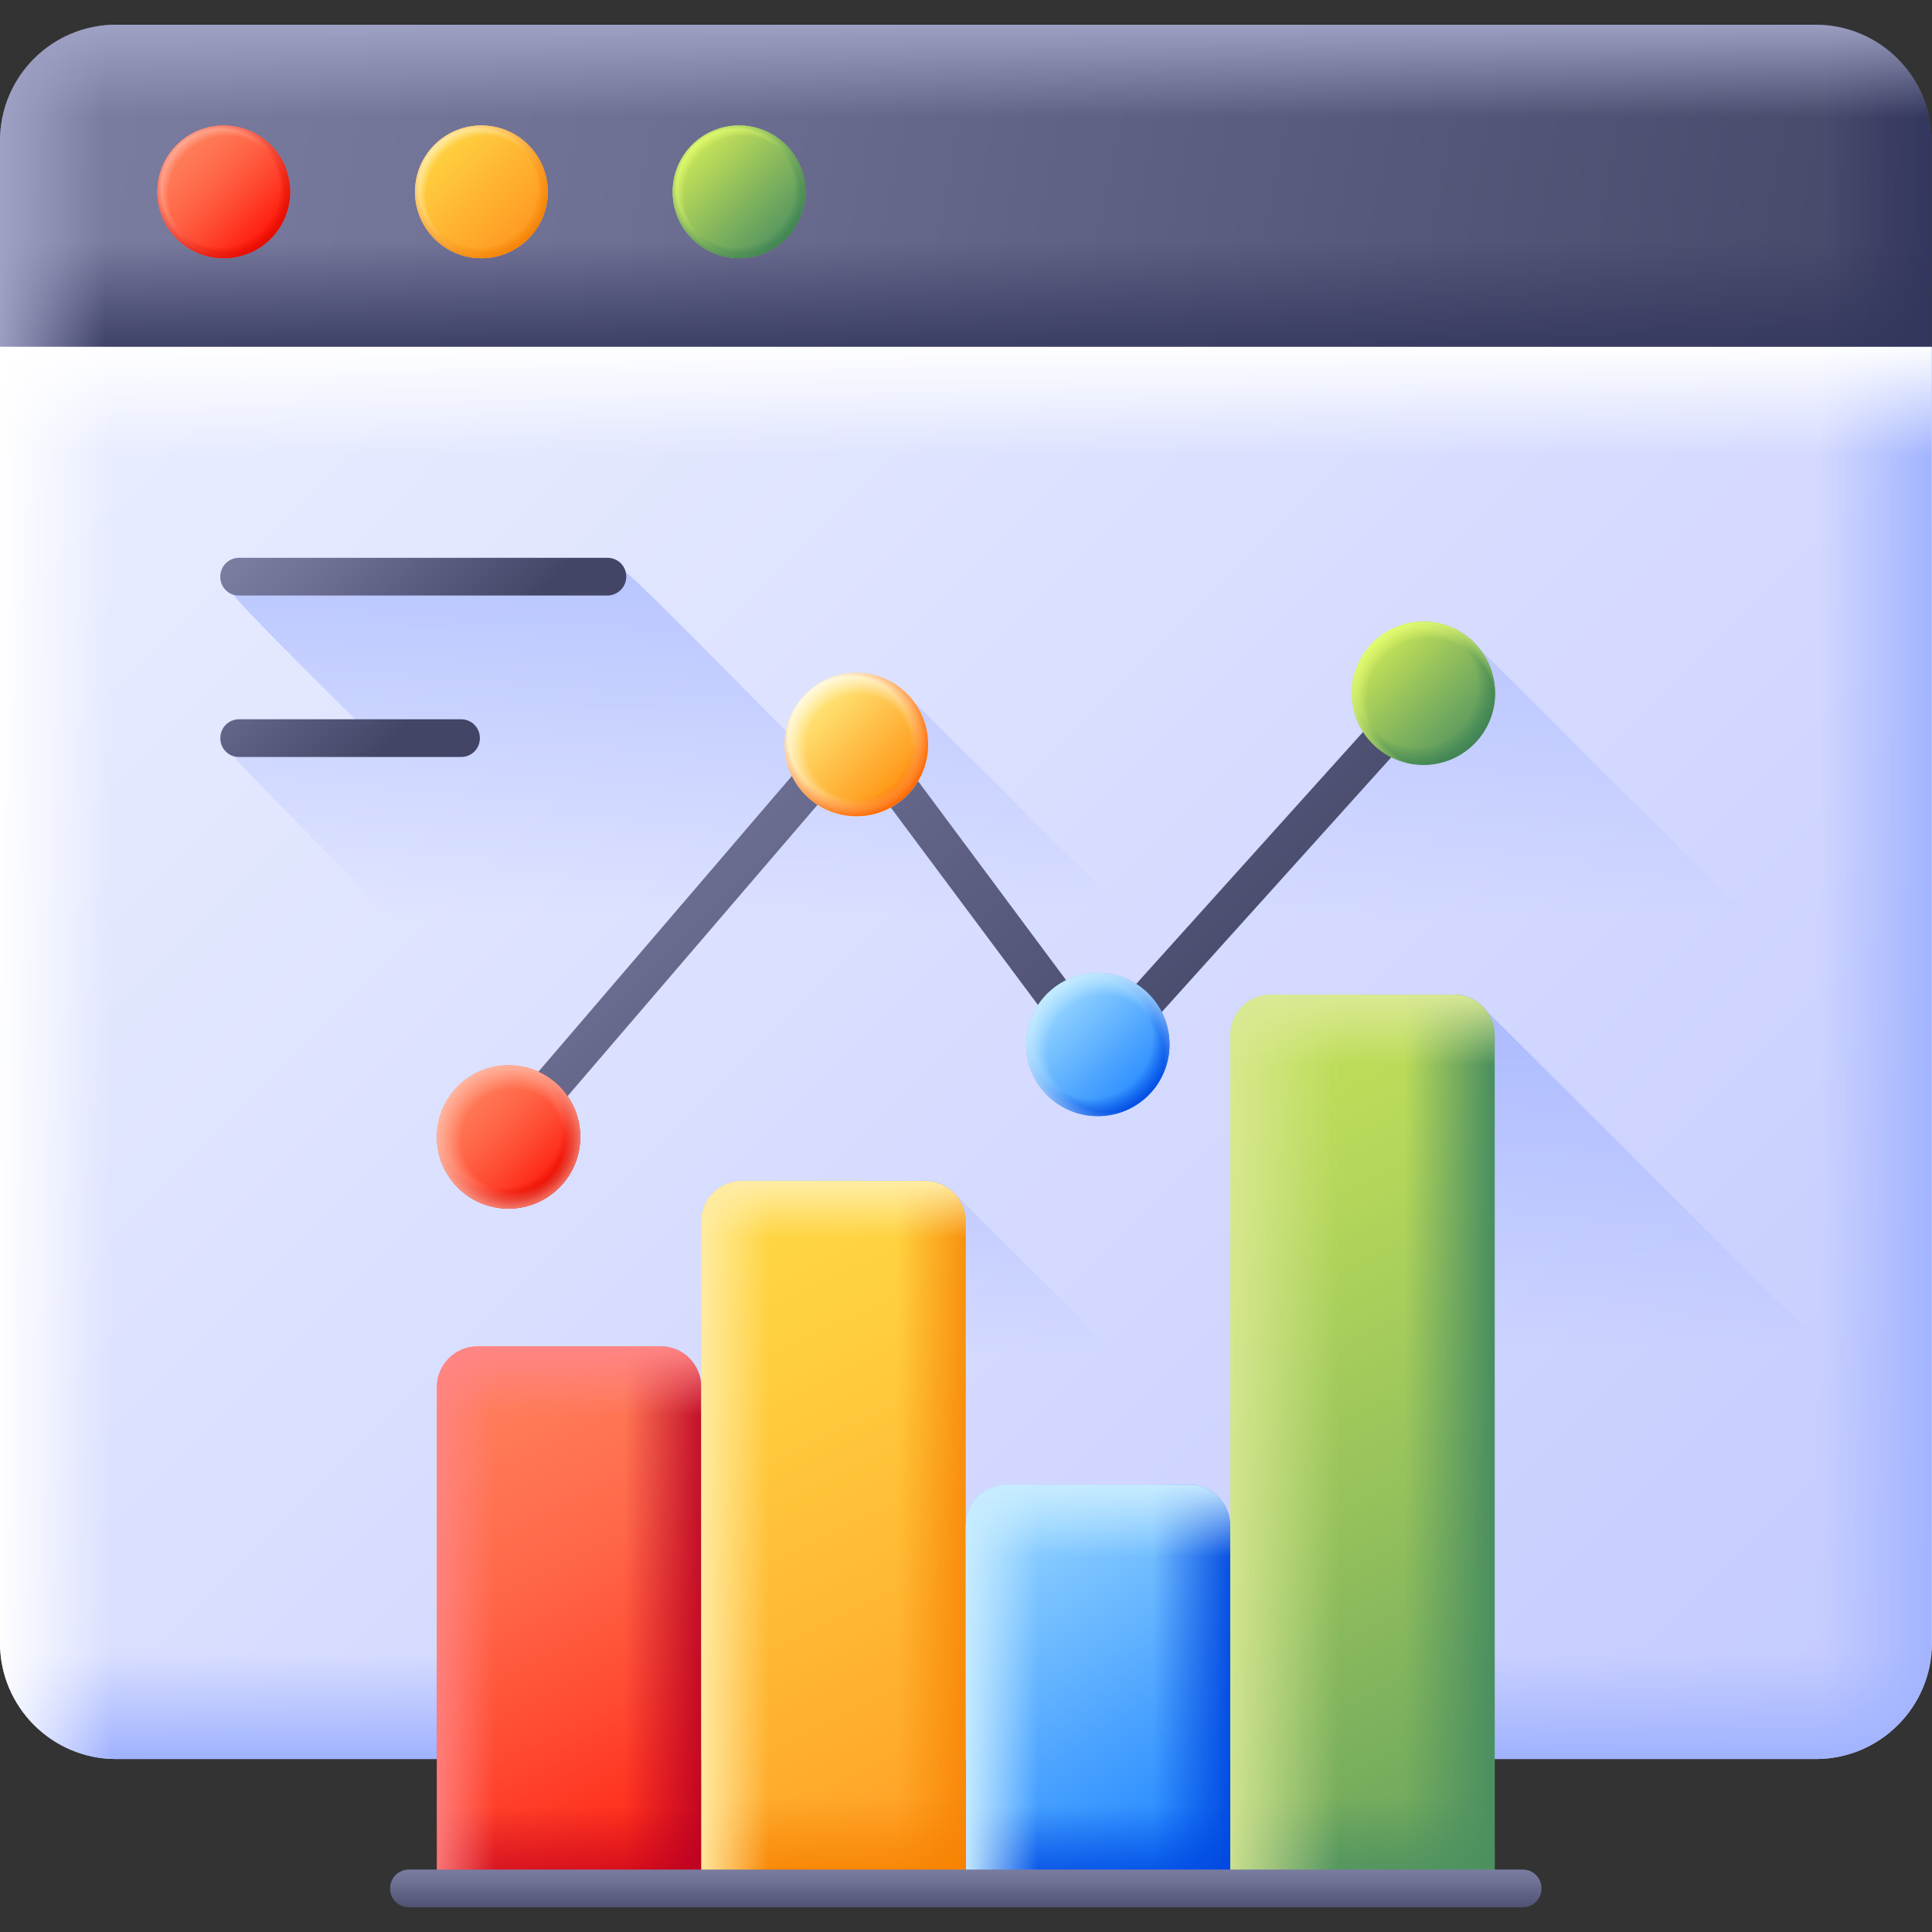 <svg id="Capa_1" enable-background="new 0 0 512.1 512.1" height="512" viewBox="0 0 512.1 512.1" width="512" xmlns="http://www.w3.org/2000/svg" xmlns:xlink="http://www.w3.org/1999/xlink"><rect x="0" y="0" width="512.1" height="512.1" fill="#333333" stroke="none"/><linearGradient id="lg1"><stop offset="0" stop-color="#7b7da1"/><stop offset=".31" stop-color="#6d6f93"/><stop offset=".899" stop-color="#494c6d"/><stop offset="1" stop-color="#424566"/></linearGradient><linearGradient id="SVGID_1_" gradientTransform="matrix(1 0 0 -1 0 511.1)" gradientUnits="userSpaceOnUse" x1="12.511" x2="518.043" xlink:href="#lg1" y1="506.331" y2="408.289"/><linearGradient id="lg2"><stop offset="0" stop-color="#32365c"/><stop offset="1" stop-color="#32365c" stop-opacity="0"/></linearGradient><linearGradient id="SVGID_2_" gradientTransform="matrix(1 0 0 -1 0 511.1)" gradientUnits="userSpaceOnUse" x1="256" x2="256" xlink:href="#lg2" y1="413.066" y2="446.977"/><linearGradient id="SVGID_3_" gradientTransform="matrix(-1 0 0 -1 5494.347 511.1)" gradientUnits="userSpaceOnUse" x1="4980.631" x2="5010.319" xlink:href="#lg2" y1="461.8" y2="461.8"/><linearGradient id="lg3"><stop offset="0" stop-color="#a1a4c7"/><stop offset="1" stop-color="#a1a4c7" stop-opacity="0"/></linearGradient><linearGradient id="SVGID_4_" gradientTransform="matrix(1 0 0 -1 0 511.1)" gradientUnits="userSpaceOnUse" x1="256" x2="256" xlink:href="#lg3" y1="506.513" y2="479.96"/><linearGradient id="SVGID_5_" gradientTransform="matrix(1 0 0 -1 0 511.1)" gradientUnits="userSpaceOnUse" x1="-1.708" x2="27.979" xlink:href="#lg3" y1="461.8" y2="461.8"/><linearGradient id="SVGID_6_" gradientTransform="matrix(1 0 0 -1 0 511.1)" gradientUnits="userSpaceOnUse" x1="57.321" x2="468.947" y1="439.754" y2="28.128"><stop offset="0" stop-color="#e9edff"/><stop offset="1" stop-color="#c4cbff"/></linearGradient><linearGradient id="lg4"><stop offset="0" stop-color="#a1b3ff"/><stop offset="1" stop-color="#a1b3ff" stop-opacity="0"/></linearGradient><linearGradient id="SVGID_7_" gradientTransform="matrix(-1 0 0 -1 5424.389 511.1)" gradientUnits="userSpaceOnUse" x1="4911.368" x2="4942.159" xlink:href="#lg4" y1="232" y2="232"/><linearGradient id="SVGID_8_" gradientTransform="matrix(1 0 0 -1 0 511.1)" gradientUnits="userSpaceOnUse" x1="256.05" x2="256.05" xlink:href="#lg4" y1="45.407" y2="73.024"/><linearGradient id="lg5"><stop offset="0" stop-color="#fff"/><stop offset="1" stop-color="#fff" stop-opacity="0"/></linearGradient><linearGradient id="SVGID_9_" gradientTransform="matrix(1 0 0 -1 0 511.1)" gradientUnits="userSpaceOnUse" x1="256" x2="256" xlink:href="#lg5" y1="419.704" y2="390.308"/><linearGradient id="SVGID_10_" gradientTransform="matrix(1 0 0 -1 0 511.1)" gradientUnits="userSpaceOnUse" x1="-1.027" x2="29.764" xlink:href="#lg5" y1="232" y2="232"/><linearGradient id="lg6"><stop offset="0" stop-color="#ff7f5c"/><stop offset=".153" stop-color="#ff7957"/><stop offset=".36" stop-color="#ff6849"/><stop offset=".597" stop-color="#ff4b33"/><stop offset=".855" stop-color="#ff2414"/><stop offset=".996" stop-color="#ff0c00"/></linearGradient><linearGradient id="SVGID_11_" gradientTransform="matrix(1 0 0 -1 0 511.1)" gradientUnits="userSpaceOnUse" x1="46.361" x2="72.917" xlink:href="#lg6" y1="473.189" y2="446.633"/><radialGradient id="SVGID_12_" cx="60.275" cy="459.408" gradientTransform="matrix(1 0 0 -1 0 511.1)" gradientUnits="userSpaceOnUse" r="19.024"><stop offset=".819" stop-color="#ffb7a3" stop-opacity="0"/><stop offset="1" stop-color="#ffb7a3"/></radialGradient><radialGradient id="SVGID_13_" cx="58.472" cy="461.211" gradientTransform="matrix(1 0 0 -1 0 511.1)" gradientUnits="userSpaceOnUse" r="19.024"><stop offset=".819" stop-color="#e00a00" stop-opacity="0"/><stop offset="1" stop-color="#e00a00"/></radialGradient><linearGradient id="SVGID_14_" gradientTransform="matrix(1 0 0 -1 0 511.1)" gradientUnits="userSpaceOnUse" x1="113.016" x2="141.459" y1="474.834" y2="446.391"><stop offset="0" stop-color="#ffd945"/><stop offset="1" stop-color="#ff941f"/></linearGradient><radialGradient id="SVGID_15_" cx="128.561" cy="459.408" gradientTransform="matrix(1 0 0 -1 0 511.1)" gradientUnits="userSpaceOnUse" r="19.024"><stop offset=".819" stop-color="#fff2bf" stop-opacity="0"/><stop offset="1" stop-color="#fff2bf"/></radialGradient><radialGradient id="SVGID_16_" cx="126.758" cy="461.211" gradientTransform="matrix(1 0 0 -1 0 511.1)" gradientUnits="userSpaceOnUse" r="19.024"><stop offset=".819" stop-color="#f27f00" stop-opacity="0"/><stop offset="1" stop-color="#f27f00"/></radialGradient><linearGradient id="lg7"><stop offset="0" stop-color="#cfe958"/><stop offset=".585" stop-color="#80b35d"/><stop offset="1" stop-color="#4c9060"/></linearGradient><linearGradient id="SVGID_17_" gradientTransform="matrix(1 0 0 -1 0 511.1)" gradientUnits="userSpaceOnUse" x1="182.947" x2="209.503" xlink:href="#lg7" y1="473.203" y2="446.647"/><radialGradient id="SVGID_18_" cx="196.847" cy="459.408" gradientTransform="matrix(1 0 0 -1 0 511.1)" gradientUnits="userSpaceOnUse" r="19.024"><stop offset=".819" stop-color="#e6ff75" stop-opacity="0"/><stop offset="1" stop-color="#e6ff75"/></radialGradient><radialGradient id="SVGID_19_" cx="195.044" cy="461.211" gradientTransform="matrix(1 0 0 -1 0 511.1)" gradientUnits="userSpaceOnUse" r="19.024"><stop offset=".819" stop-color="#3e8252" stop-opacity="0"/><stop offset="1" stop-color="#3e8252"/></radialGradient><linearGradient id="SVGID_20_" gradientTransform="matrix(1 0 0 -1 0 511.1)" gradientUnits="userSpaceOnUse" x1="314" x2="314" xlink:href="#lg4" y1="270.242" y2="152.28"/><linearGradient id="SVGID_21_" gradientTransform="matrix(1 0 0 -1 0 511.1)" gradientUnits="userSpaceOnUse" x1="116.239" x2="188.878" xlink:href="#lg6" y1="149.631" y2="-.489"/><linearGradient id="lg8"><stop offset="0" stop-color="#b80024"/><stop offset="1" stop-color="#b80024" stop-opacity="0"/></linearGradient><linearGradient id="SVGID_22_" gradientTransform="matrix(1 0 0 -1 0 511.1)" gradientUnits="userSpaceOnUse" x1="189.4" x2="165.559" xlink:href="#lg8" y1="82.4" y2="82.4"/><linearGradient id="SVGID_23_" gradientTransform="matrix(1 0 0 -1 0 511.1)" gradientUnits="userSpaceOnUse" x1="150.85" x2="150.85" xlink:href="#lg8" y1="2.156" y2="32.054"/><linearGradient id="lg9"><stop offset="0" stop-color="#ff8585"/><stop offset="1" stop-color="#ff8585" stop-opacity="0"/></linearGradient><linearGradient id="SVGID_24_" gradientTransform="matrix(1 0 0 -1 0 511.1)" gradientUnits="userSpaceOnUse" x1="113.06" x2="131.233" xlink:href="#lg9" y1="82.4" y2="82.4"/><linearGradient id="SVGID_25_" gradientTransform="matrix(1 0 0 -1 0 511.1)" gradientUnits="userSpaceOnUse" x1="150.9" x2="150.9" xlink:href="#lg9" y1="154.071" y2="135.983"/><linearGradient id="SVGID_26_" gradientTransform="matrix(1 0 0 -1 0 511.1)" gradientUnits="userSpaceOnUse" x1="177.833" x2="268.815" y1="189.159" y2="1.13"><stop offset="0" stop-color="#ffd945"/><stop offset=".25" stop-color="#ffcd3e"/><stop offset=".704" stop-color="#ffad2d"/><stop offset="1" stop-color="#ff941f"/></linearGradient><linearGradient id="lg10"><stop offset="0" stop-color="#f78100"/><stop offset="1" stop-color="#f78100" stop-opacity="0"/></linearGradient><linearGradient id="SVGID_27_" gradientTransform="matrix(1 0 0 -1 0 511.1)" gradientUnits="userSpaceOnUse" x1="260.635" x2="237.768" xlink:href="#lg10" y1="104.3" y2="104.3"/><linearGradient id="SVGID_28_" gradientTransform="matrix(1 0 0 -1 0 511.1)" gradientUnits="userSpaceOnUse" x1="220.95" x2="220.95" xlink:href="#lg10" y1="9.986" y2="35.028"/><linearGradient id="lg11"><stop offset="0" stop-color="#ffeda6"/><stop offset="1" stop-color="#ffeda6" stop-opacity="0"/></linearGradient><linearGradient id="SVGID_29_" gradientTransform="matrix(1 0 0 -1 0 511.1)" gradientUnits="userSpaceOnUse" x1="184.549" x2="203.99" xlink:href="#lg11" y1="104.3" y2="104.3"/><linearGradient id="SVGID_30_" gradientTransform="matrix(1 0 0 -1 0 511.1)" gradientUnits="userSpaceOnUse" x1="221" x2="221" xlink:href="#lg11" y1="198.05" y2="183.056"/><linearGradient id="lg12"><stop offset="0" stop-color="#a1ddff"/><stop offset="1" stop-color="#1c83ff"/></linearGradient><linearGradient id="SVGID_31_" gradientTransform="matrix(1 0 0 -1 0 511.1)" gradientUnits="userSpaceOnUse" x1="255.193" x2="318.512" xlink:href="#lg12" y1="114.387" y2="18.728"/><linearGradient id="lg13"><stop offset="0" stop-color="#0047e0"/><stop offset="1" stop-color="#0047e0" stop-opacity="0"/></linearGradient><linearGradient id="SVGID_32_" gradientTransform="matrix(1 0 0 -1 0 511.1)" gradientUnits="userSpaceOnUse" x1="328.039" x2="305.631" xlink:href="#lg13" y1="64.05" y2="64.05"/><linearGradient id="SVGID_33_" gradientTransform="matrix(1 0 0 -1 0 511.1)" gradientUnits="userSpaceOnUse" x1="291.05" x2="291.05" xlink:href="#lg13" y1="9.816" y2="32.383"/><linearGradient id="lg14"><stop offset="0" stop-color="#c9ecff"/><stop offset="1" stop-color="#c9ecff" stop-opacity="0"/></linearGradient><linearGradient id="SVGID_34_" gradientTransform="matrix(1 0 0 -1 0 511.1)" gradientUnits="userSpaceOnUse" x1="255.273" x2="275.119" xlink:href="#lg14" y1="64.05" y2="64.05"/><linearGradient id="SVGID_35_" gradientTransform="matrix(1 0 0 -1 0 511.1)" gradientUnits="userSpaceOnUse" x1="291.1" x2="291.1" xlink:href="#lg14" y1="118.199" y2="98.42"/><linearGradient id="SVGID_36_" gradientTransform="matrix(1 0 0 -1 0 511.1)" gradientUnits="userSpaceOnUse" x1="279.474" x2="431.752" y1="293.548" y2="-21.159"><stop offset="0" stop-color="#cfe958"/><stop offset=".138" stop-color="#c8e458"/><stop offset=".339" stop-color="#b5d75a"/><stop offset=".578" stop-color="#95c15c"/><stop offset=".845" stop-color="#69a45e"/><stop offset="1" stop-color="#4c9060"/></linearGradient><linearGradient id="SVGID_37_" gradientTransform="matrix(1 0 0 -1 0 511.1)" gradientUnits="userSpaceOnUse" x1="399.898" x2="361.541" y1="129" y2="129"><stop offset=".119" stop-color="#4c9060"/><stop offset=".719" stop-color="#4c9060" stop-opacity="0"/></linearGradient><linearGradient id="SVGID_38_" gradientTransform="matrix(1 0 0 -1 0 511.1)" gradientUnits="userSpaceOnUse" x1="361.15" x2="361.15" y1="9.491" y2="43.691"><stop offset=".004" stop-color="#4c9060"/><stop offset=".728" stop-color="#4c9060" stop-opacity="0"/></linearGradient><linearGradient id="lg15"><stop offset="0" stop-color="#dae995"/><stop offset=".847" stop-color="#dae995" stop-opacity="0"/></linearGradient><linearGradient id="SVGID_39_" gradientTransform="matrix(1 0 0 -1 0 511.1)" gradientUnits="userSpaceOnUse" x1="322.416" x2="360.693" xlink:href="#lg15" y1="129" y2="129"/><linearGradient id="SVGID_40_" gradientTransform="matrix(1 0 0 -1 0 511.1)" gradientUnits="userSpaceOnUse" x1="361.2" x2="361.2" xlink:href="#lg15" y1="247.719" y2="225.491"/><linearGradient id="SVGID_41_" gradientTransform="matrix(1 0 0 -1 0 511.1)" gradientUnits="userSpaceOnUse" x1="256" x2="256" xlink:href="#lg1" y1="15.944" y2="2.882"/><linearGradient id="SVGID_42_" gradientTransform="matrix(1 0 0 -1 0 511.1)" gradientUnits="userSpaceOnUse" x1="285.2" x2="285.2" xlink:href="#lg4" y1="413.22" y2="268.058"/><linearGradient id="SVGID_43_" gradientTransform="matrix(1 0 0 -1 0 511.1)" gradientUnits="userSpaceOnUse" x1="161.016" x2="314.456" xlink:href="#lg1" y1="363.784" y2="210.344"/><linearGradient id="SVGID_44_" gradientTransform="matrix(1 0 0 -1 0 511.1)" gradientUnits="userSpaceOnUse" x1="120.8" x2="149.487" xlink:href="#lg6" y1="223.75" y2="195.063"/><radialGradient id="SVGID_45_" cx="132.593" cy="212.584" gradientTransform="matrix(1 0 0 -1 0 511.1)" gradientUnits="userSpaceOnUse" r="20.551"><stop offset=".795" stop-color="#e00a00" stop-opacity="0"/><stop offset="1" stop-color="#e00a00"/></radialGradient><radialGradient id="SVGID_46_" cx="135.902" cy="208.849" gradientTransform="matrix(1 0 0 -1 0 511.1)" gradientUnits="userSpaceOnUse" r="20.551"><stop offset=".661" stop-color="#ffb7a3" stop-opacity="0"/><stop offset="1" stop-color="#ffb7a3"/></radialGradient><linearGradient id="SVGID_47_" gradientTransform="matrix(1 0 0 -1 0 511.1)" gradientUnits="userSpaceOnUse" x1="213.062" x2="241.749" y1="327.689" y2="299.001"><stop offset="0" stop-color="#ffed81"/><stop offset=".235" stop-color="#ffd968"/><stop offset=".73" stop-color="#ffa629"/><stop offset="1" stop-color="#ff8804"/></linearGradient><radialGradient id="SVGID_48_" cx="227.625" cy="313.015" gradientTransform="matrix(1 0 0 -1 0 511.1)" gradientUnits="userSpaceOnUse" r="20.551"><stop offset=".676" stop-color="#fffcf0" stop-opacity="0"/><stop offset="1" stop-color="#fffcf0"/></radialGradient><radialGradient id="SVGID_49_" cx="225.337" cy="315.473" gradientTransform="matrix(1 0 0 -1 0 511.1)" gradientUnits="userSpaceOnUse" r="21.804"><stop offset=".748" stop-color="#ff6b06" stop-opacity="0"/><stop offset=".962" stop-color="#ff6b06"/></radialGradient><linearGradient id="SVGID_50_" gradientTransform="matrix(1 0 0 -1 0 511.1)" gradientUnits="userSpaceOnUse" x1="277.064" x2="305.751" xlink:href="#lg12" y1="248.186" y2="219.499"/><radialGradient id="SVGID_51_" cx="289.358" cy="235.99" gradientTransform="matrix(1 0 0 -1 0 511.1)" gradientUnits="userSpaceOnUse" r="21.804"><stop offset=".735" stop-color="#0047e0" stop-opacity="0"/><stop offset="1" stop-color="#0047e0"/></radialGradient><radialGradient id="SVGID_52_" cx="382.565" cy="307.222" gradientTransform="matrix(.707 .707 .677 -.677 -185.333 216.839)" gradientUnits="userSpaceOnUse" r="22.7"><stop offset=".693" stop-color="#c9ecff" stop-opacity="0"/><stop offset="1" stop-color="#c9ecff"/></radialGradient><linearGradient id="SVGID_53_" gradientTransform="matrix(1 0 0 -1 0 511.1)" gradientUnits="userSpaceOnUse" x1="363.369" x2="392.056" xlink:href="#lg7" y1="341.282" y2="312.594"/><radialGradient id="SVGID_54_" cx="375.654" cy="329.076" gradientTransform="matrix(1 0 0 -1 0 511.1)" gradientUnits="userSpaceOnUse" r="21.804"><stop offset=".732" stop-color="#3e8252" stop-opacity="0"/><stop offset="1" stop-color="#3e8252"/></radialGradient><radialGradient id="SVGID_55_" cx="468.86" cy="400.308" gradientTransform="matrix(.707 .707 .677 -.677 -223.104 125.78)" gradientUnits="userSpaceOnUse" r="22.7"><stop offset=".767" stop-color="#e6ff75" stop-opacity="0"/><stop offset="1" stop-color="#e6ff75"/></radialGradient><linearGradient id="SVGID_56_" gradientTransform="matrix(1 0 0 -1 0 511.1)" gradientUnits="userSpaceOnUse" x1="73.226" x2="119.209" xlink:href="#lg1" y1="375.824" y2="329.841"/><g><g><g><g><path d="m512 37.35v54.7h-512v-54.7c0-17 13.8-30.8 30.8-30.8h450.5c16.9 0 30.7 13.8 30.7 30.8z" fill="url(#SVGID_1_)"/><g><path d="m0 62.55h512v29.4h-512z" fill="url(#SVGID_2_)"/><path d="m479.3 6.55h1.9c17 0 30.8 13.8 30.8 30.8v54.7h-32.7z" fill="url(#SVGID_3_)"/><path d="m512 37.25c0-17-13.8-30.7-30.8-30.7h-450.4c-17 0-30.8 13.7-30.8 30.7z" fill="url(#SVGID_4_)"/><path d="m32.7 6.55h-1.9c-17 0-30.8 13.8-30.8 30.8v54.7h32.7z" fill="url(#SVGID_5_)"/></g></g><g><path d="m0 91.95v343.5c0 17 13.8 30.8 30.8 30.8h450.5c17 0 30.8-13.8 30.8-30.8v-343.5z" fill="url(#SVGID_6_)"/><g><path d="m479.3 91.95h32.7v343.5c0 17-13.8 30.8-30.8 30.8h-1.9z" fill="url(#SVGID_7_)"/><path d="m0 430.95v4.5c0 17 13.8 30.8 30.8 30.8h450.5c17 0 30.8-13.8 30.8-30.8v-4.5z" fill="url(#SVGID_8_)"/><path d="m0 91.95h512v32.6h-512z" fill="url(#SVGID_9_)"/><path d="m32.7 91.95h-32.7v343.5c0 17 13.8 30.8 30.8 30.8h1.9z" fill="url(#SVGID_10_)"/></g></g><g><g><circle cx="59.3" cy="50.85" fill="url(#SVGID_11_)" r="17.6"/><circle cx="59.3" cy="50.85" fill="url(#SVGID_12_)" r="17.6"/><circle cx="59.3" cy="50.85" fill="url(#SVGID_13_)" r="17.6"/></g><g><circle cx="127.6" cy="50.85" fill="url(#SVGID_14_)" r="17.6"/><circle cx="127.6" cy="50.85" fill="url(#SVGID_15_)" r="17.6"/><circle cx="127.6" cy="50.85" fill="url(#SVGID_16_)" r="17.6"/></g><g><circle cx="195.9" cy="50.85" fill="url(#SVGID_17_)" r="17.6"/><circle cx="195.9" cy="50.85" fill="url(#SVGID_18_)" r="17.6"/><circle cx="195.9" cy="50.85" fill="url(#SVGID_19_)" r="17.6"/></g></g></g><g><g><path d="m394.1 268.05c-2-2.7-5.1-4.4-8.7-4.4h-48.4c-6 0-10.8 4.9-10.8 10.8v115c-.4-.5-71.4-71.4-72.2-72.1-2-2.7-5.1-4.4-8.7-4.4h-48.5c-6 0-10.8 4.9-10.8 10.8v39.5c-.6-.8-1.3-1.5-2.1-2.1-2-2.7-5.1-4.4-8.7-4.4h-48.5c-6 0-10.8 4.9-10.8 10.8v98.5h365.4c17 0 30.8-13.8 30.8-30.8v-49.6c-32.4-32.1-117.3-117.1-118-117.6z" fill="url(#SVGID_20_)"/><g><g><path d="m185.9 500.55h-70.1v-132.8c0-6 4.8-10.8 10.8-10.8h48.4c6 0 10.8 4.8 10.8 10.8v132.8z" fill="url(#SVGID_21_)"/><g><path d="m175.1 356.85h-14.1v143.7h24.9v-132.8c0-6-4.8-10.9-10.8-10.9z" fill="url(#SVGID_22_)"/><path d="m115.8 473.85h70.1v26.7h-70.1z" fill="url(#SVGID_23_)"/><path d="m144.5 356.85h-17.9c-6 0-10.8 4.8-10.8 10.8v132.9h28.7z" fill="url(#SVGID_24_)"/><path d="m185.9 378.65v-11c0-6-4.8-10.8-10.8-10.8h-48.4c-6 0-10.8 4.8-10.8 10.8v11z" fill="url(#SVGID_25_)"/></g></g><g><path d="m256 500.55h-70.1v-176.7c0-6 4.8-10.8 10.8-10.8h48.4c6 0 10.8 4.8 10.8 10.8v176.7z" fill="url(#SVGID_26_)"/><g><path d="m245.2 313.05h-14.1v187.5h24.9v-176.7c0-6-4.8-10.8-10.8-10.8z" fill="url(#SVGID_27_)"/><path d="m185.9 473.85h70.1v26.7h-70.1z" fill="url(#SVGID_28_)"/><path d="m214.6 313.05h-17.9c-6 0-10.8 4.8-10.8 10.8v176.7h28.7z" fill="url(#SVGID_29_)"/><path d="m256 334.85v-11c0-6-4.8-10.8-10.8-10.8h-48.4c-6 0-10.8 4.8-10.8 10.8v11z" fill="url(#SVGID_30_)"/></g></g><g><path d="m326.1 500.55h-70.1v-96.2c0-6 4.8-10.8 10.8-10.8h48.4c6 0 10.8 4.8 10.8 10.8v96.2z" fill="url(#SVGID_31_)"/><g><path d="m315.3 393.55h-14.1v107h24.9v-96.2c0-5.9-4.8-10.8-10.8-10.8z" fill="url(#SVGID_32_)"/><path d="m256 473.85h70.1v26.7h-70.1z" fill="url(#SVGID_33_)"/><path d="m284.7 393.55h-17.9c-6 0-10.8 4.8-10.8 10.8v96.2h28.7z" fill="url(#SVGID_34_)"/><path d="m326.1 415.35v-11c0-6-4.8-10.8-10.8-10.8h-48.4c-6 0-10.8 4.8-10.8 10.8v11z" fill="url(#SVGID_35_)"/></g></g><g><path d="m396.2 500.55h-70.1v-226.1c0-6 4.8-10.8 10.8-10.8h48.4c6 0 10.8 4.8 10.8 10.8v226.1z" fill="url(#SVGID_36_)"/><g><path d="m385.4 263.65h-14.1v236.9h24.9v-226.1c0-5.9-4.8-10.8-10.8-10.8z" fill="url(#SVGID_37_)"/><path d="m326.1 473.85h70.1v26.7h-70.1z" fill="url(#SVGID_38_)"/><path d="m354.8 263.65h-17.9c-6 0-10.8 4.8-10.8 10.8v226.1h28.7z" fill="url(#SVGID_39_)"/><path d="m396.2 285.45v-11c0-6-4.8-10.8-10.8-10.8h-48.4c-6 0-10.8 4.8-10.8 10.8v11z" fill="url(#SVGID_40_)"/></g></g><path d="m403.6 505.55h-295.2c-2.8 0-5-2.2-5-5s2.2-5 5-5h295.2c2.8 0 5 2.2 5 5s-2.2 5-5 5z" fill="url(#SVGID_41_)"/></g></g><g><path d="m392.4 172.25c-3.5-4.5-8.9-7.4-15-7.4-10.5 0-19 8.5-19 19 0 3.8 1.1 7.3 3 10.3l-52.6 58.4s-.1-.1-.2-.1c-1-1.3-65.2-65.5-66.5-66.5-3.5-4.5-8.9-7.4-15-7.4-9.2 0-16.9 6.6-18.6 15.4-.2-.1-40.9-41.7-42.6-42.2-.6-2.1-2.5-3.7-4.8-3.7h-97.7c-2.8 0-5 2.2-5 5 0 2.3 1.6 4.2 3.7 4.8.5 1.7 31.9 32.6 32.2 33h-30.9c-2.8 0-5 2.2-5 5 0 2.3 1.6 4.2 3.7 4.8.5 1.7 81.1 82 81.6 82.5l-.9 1.1c-2.4-1.1-5.1-1.8-8-1.8-10.5 0-19 8.5-19 19 0 6.1 2.9 11.6 7.4 15.1.7.9 90.8 91.1 149.7 149.9h208.3c17 0 30.8-13.8 30.8-30.8v-143.9c-30.1-30.3-118.5-118.7-119.6-119.5z" fill="url(#SVGID_42_)"/><g><path d="m134.8 306.05c-1.2 0-2.3-.4-3.3-1.2-2.1-1.8-2.3-5-.5-7.1l92.2-107.6c1-1.2 2.5-1.8 4-1.7s2.9.8 3.8 2l60.4 81.2 82.2-91.3c1.8-2.1 5-2.2 7.1-.4s2.2 5 .4 7.1l-86.3 95.8c-1 1.1-2.5 1.7-3.9 1.6-1.5-.1-2.9-.8-3.8-2l-60.3-80.9-88.2 102.8c-1 1.1-2.4 1.7-3.8 1.7z" fill="url(#SVGID_43_)"/><g><circle cx="134.8" cy="301.35" fill="url(#SVGID_44_)" r="19"/><circle cx="134.8" cy="301.35" fill="url(#SVGID_45_)" r="19"/><circle cx="134.8" cy="301.35" fill="url(#SVGID_46_)" r="19"/></g><g><circle cx="227" cy="197.35" fill="url(#SVGID_47_)" r="19"/><circle cx="227" cy="197.35" fill="url(#SVGID_48_)" r="19"/><circle cx="227" cy="197.35" fill="url(#SVGID_49_)" r="19"/></g><g><circle cx="291" cy="276.85" fill="url(#SVGID_50_)" r="19"/><circle cx="291" cy="276.85" fill="url(#SVGID_51_)" r="19"/><circle cx="291" cy="276.85" fill="url(#SVGID_52_)" r="19"/></g><g><circle cx="377.3" cy="183.75" fill="url(#SVGID_53_)" r="19"/><circle cx="377.3" cy="183.75" fill="url(#SVGID_54_)" r="19"/><circle cx="377.3" cy="183.75" fill="url(#SVGID_55_)" r="19"/></g></g><path d="m161 157.85h-97.6c-2.8 0-5-2.2-5-5s2.2-5 5-5h97.6c2.8 0 5 2.2 5 5s-2.3 5-5 5zm-33.8 37.8c0-2.8-2.2-5-5-5h-58.8c-2.8 0-5 2.2-5 5s2.2 5 5 5h58.8c2.8 0 5-2.2 5-5z" fill="url(#SVGID_56_)"/></g></g></g></g></svg>
